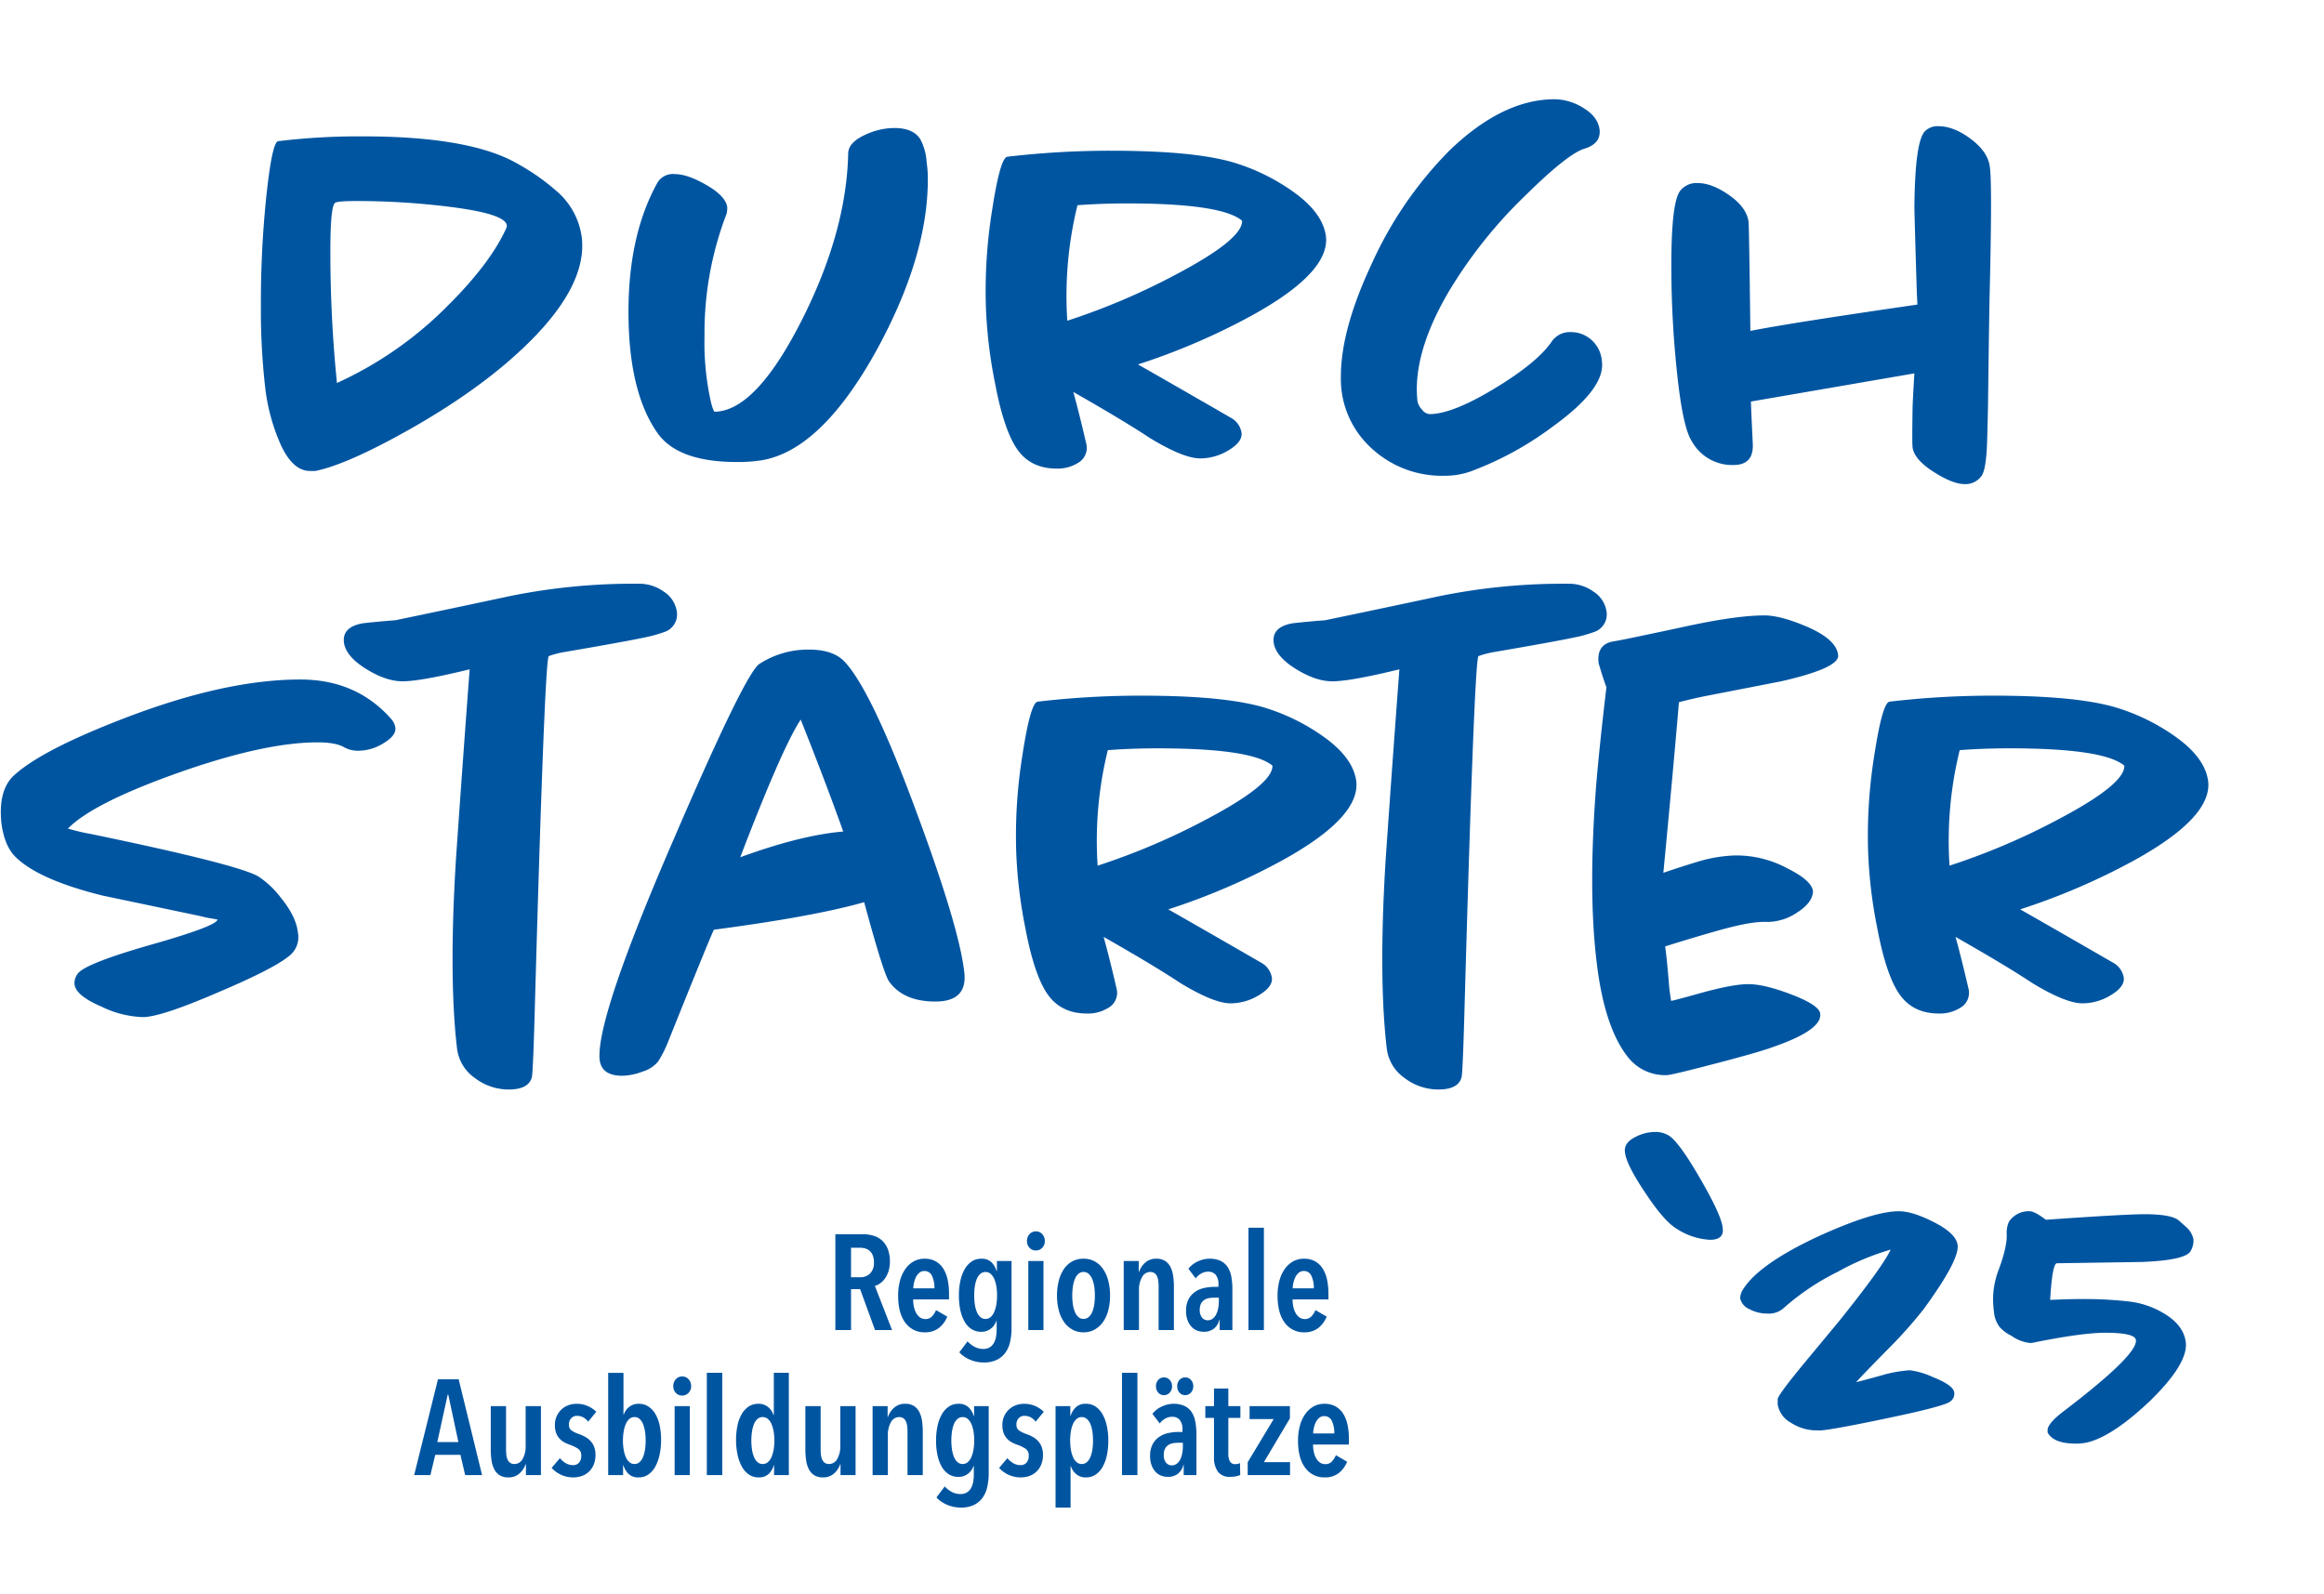<svg id="Gruppe_126" data-name="Gruppe 126" xmlns="http://www.w3.org/2000/svg" xmlns:xlink="http://www.w3.org/1999/xlink" width="566.773" height="388.753" viewBox="0 0 566.773 388.753">
  <defs>
    <clipPath id="clip-path">
      <rect id="Rechteck_2" data-name="Rechteck 2" width="566.773" height="388.753" fill="none"/>
    </clipPath>
  </defs>
  <g id="Gruppe_4" data-name="Gruppe 4">
    <g id="Gruppe_3" data-name="Gruppe 3" clip-path="url(#clip-path)">
      <path id="Pfad_2347" data-name="Pfad 2347" d="M80.592-66.868Q81.906-55.48,68.036-41.61q-11.1,11.1-29.054,21.316-15.476,8.76-23.36,10.366H14.308q-4.088,0-7.008-6.132A47.59,47.59,0,0,1,3.358-30.514,165.79,165.79,0,0,1,2.336-50.37,250.655,250.655,0,0,1,3.723-77.526Q5.11-90.228,6.57-90.374A163.618,163.618,0,0,1,27.3-91.542q26.426,0,37.96,6.862a52.829,52.829,0,0,1,9.928,7.154A17.871,17.871,0,0,1,80.592-66.868ZM62.2-69.2q1.314-3.212-13.432-5.11A183.514,183.514,0,0,0,25.7-75.774q-4.672,0-5.256.438-1.168.73-1.168,11.826a319.7,319.7,0,0,0,1.606,32.12,90.923,90.923,0,0,0,27.3-19.126Q58.4-60.736,62.2-69.2Zm102.492-16.06a27.99,27.99,0,0,1,.292,4.234q0,18.834-12.556,41.756-13.432,24.236-27.886,26.718a36.09,36.09,0,0,1-6.132.438q-14.454,0-19.418-7.154Q91.98-29.346,91.98-48.764q0-18.688,7.008-31.39a4.368,4.368,0,0,1,4.234-2.19q3.066,0,7.446,2.482,4.964,2.774,5.4,5.548a6.929,6.929,0,0,1-.146,1.606,81.009,81.009,0,0,0-5.4,29.93,66.1,66.1,0,0,0,1.606,16.206q.584,2.19.876,2.19,9.928-.146,21.024-21.9t11.534-41.026q0-2.628,3.8-4.453a17.1,17.1,0,0,1,7.446-1.825q4.526,0,6.278,2.628A13.311,13.311,0,0,1,164.688-85.264Zm97.382,18.1q1.022,8.906-18.542,19.564a161.155,161.155,0,0,1-27.3,11.68q7.446,4.234,22.63,12.994a5.092,5.092,0,0,1,2.628,3.65q.292,2.19-3.066,4.234a13.286,13.286,0,0,1-7.008,2.044q-4.088,0-12.264-4.964-6.132-4.088-18.688-11.242,1.46,5.256,3.212,12.848a4.209,4.209,0,0,1-2.19,4.526,9.271,9.271,0,0,1-5.11,1.314q-6.278,0-9.563-4.672t-5.475-16.352a115.172,115.172,0,0,1-2.19-18.4,123.683,123.683,0,0,1,1.533-23.725q1.971-12.775,3.723-12.921a216.011,216.011,0,0,1,25.258-1.46q20.878,0,30.514,3.066a49.741,49.741,0,0,1,14.016,7.008Q261.34-72.854,262.07-67.16Zm-20.44-3.8Q236.666-75.19,213.6-75.19q-6.278,0-12.118.438A92.294,92.294,0,0,0,199-46.574a164.573,164.573,0,0,0,26.426-11.242Q241.776-66.43,241.63-70.956Zm87.746,34.31q.876,6.57-11.826,15.768a79.434,79.434,0,0,1-20.294,11.1,18.873,18.873,0,0,1-6.278,1.022,25.231,25.231,0,0,1-17.958-6.862A22.818,22.818,0,0,1,265.72-33q0-11.388,7.446-27.3a94.374,94.374,0,0,1,18.98-27.74q12.994-12.556,25.7-12.556a13.454,13.454,0,0,1,7.008,2.117q3.5,2.117,3.942,5.183.438,3.5-3.65,4.745T310.98-77.38a114.072,114.072,0,0,0-18.834,23.506q-9.052,15.33-7.738,27.01a4.274,4.274,0,0,0,1.1,1.971,2.576,2.576,0,0,0,1.825,1.095q5.548,0,15.914-6.278t13.87-11.388a5.315,5.315,0,0,1,4.672-2.336,7.4,7.4,0,0,1,5.11,1.971A7.622,7.622,0,0,1,329.376-36.646ZM423.984-84.1q.584,3.942,0,29.054-.146,5.256-.438,28.762-.146,7.738-.292,10.8-.292,5.11-1.168,6.57a4.775,4.775,0,0,1-4.234,2.19q-2.92,0-7.592-2.993t-5.11-5.913q-.146-.876,0-10.074.146-3.358.438-8.03L365.73-26.864q0,1.168.438,10.22.292,5.256-4.672,5.256a11.228,11.228,0,0,1-10.22-5.84q-1.9-2.92-3.212-13.432A246.142,246.142,0,0,1,346.312-60.3q0-14.746,2.044-17.812a5.029,5.029,0,0,1,4.38-2.044q3.5,0,7.738,2.993t4.672,6.5q.146,2.044.438,26.572,9.49-1.9,40.734-6.424l-.146-3.066q-.584-19.126-.584-20.732.146-16.206,2.628-18.542a4.34,4.34,0,0,1,3.212-1.168q3.8,0,7.957,3.139T423.984-84.1Z" transform="translate(61.292 124.807)" fill="#0055a1"/>
      <path id="Pfad_2346" data-name="Pfad 2346" d="M91.542-80.154q.146,1.9-2.92,3.723a11.678,11.678,0,0,1-5.986,1.825,6.99,6.99,0,0,1-3.65-.876q-2.044-1.168-6.424-1.168-13.14,0-34.456,7.592-20.44,7.3-26.426,13.432a47.656,47.656,0,0,0,5.548,1.314q35.916,7.446,40.88,10.366a22.334,22.334,0,0,1,5.548,5.256q3.65,4.526,4.088,8.322a5.845,5.845,0,0,1-2.336,5.986q-3.8,3.066-17.228,8.76Q34.31-9.636,29.93-9.636a24.807,24.807,0,0,1-10.22-2.628q-6.132-2.628-6.424-5.4a3.658,3.658,0,0,1,.73-2.482Q15.622-22.63,31.974-27.3q15.914-4.526,16.206-6.132a2.4,2.4,0,0,1-.73-.146,30.183,30.183,0,0,1-3.65-.73L20.148-39.274Q4.234-43.216-1.314-48.91-3.8-51.538-4.526-56.794q-.876-8.03,2.92-11.68Q5.11-74.752,25.7-82.636,50.078-91.98,68.328-91.98q13.724,0,22.192,9.636A4.123,4.123,0,0,1,91.542-80.154Zm68.62-28.47a4.5,4.5,0,0,1-2.774,4.964,33.3,33.3,0,0,1-5.256,1.46q-4.818,1.022-19.272,3.5a21.435,21.435,0,0,0-3.942,1.022q-1.022,1.9-3.358,85.118-.438,16.06-.73,17.52-.73,3.066-5.694,3.066a13.589,13.589,0,0,1-8.176-2.774A10.277,10.277,0,0,1,106.58-1.9q-2.044-17.228-.292-45.99,1.606-23.214,3.358-46.574-11.972,2.92-16.352,2.92-4.088,0-8.979-3.066t-5.329-6.424q-.438-3.8,4.672-4.672,3.942-.438,7.884-.73,14.016-2.92,28.032-5.913a151.579,151.579,0,0,1,31.536-2.993,10.179,10.179,0,0,1,5.84,1.9A6.983,6.983,0,0,1,160.162-108.624Zm70.08,87.746q1.022,7.446-7.008,7.446-7.738,0-11.242-4.818-1.314-1.606-6.132-19.418-12.264,3.5-36.646,6.716-1.022,2.044-11.1,27.156a28.575,28.575,0,0,1-2.482,4.964,7.79,7.79,0,0,1-3.8,2.482,14.567,14.567,0,0,1-4.964,1.022q-5.256,0-5.548-4.234-.584-10.366,17.958-53.144,17.52-40.734,21.024-43.07a21.788,21.788,0,0,1,12.118-3.5q6.132,0,8.906,3.212,6.57,7.3,17.374,36.646Q228.928-31.828,230.242-20.878ZM200.75-54.9q-4.088-11.534-10.366-27.3-4.526,6.862-14.746,33.58Q190.384-54.02,200.75-54.9ZM325.872-67.16q1.022,8.906-18.542,19.564a161.157,161.157,0,0,1-27.3,11.68q7.446,4.234,22.63,12.994a5.092,5.092,0,0,1,2.628,3.65q.292,2.19-3.066,4.234a13.286,13.286,0,0,1-7.008,2.044q-4.088,0-12.264-4.964Q276.816-22.046,264.26-29.2q1.46,5.256,3.212,12.848a4.209,4.209,0,0,1-2.19,4.526,9.271,9.271,0,0,1-5.11,1.314q-6.278,0-9.563-4.672t-5.475-16.352a115.172,115.172,0,0,1-2.19-18.4,123.683,123.683,0,0,1,1.533-23.725q1.971-12.775,3.723-12.921a216.011,216.011,0,0,1,25.258-1.46q20.878,0,30.514,3.066a49.741,49.741,0,0,1,14.016,7.008Q325.142-72.854,325.872-67.16Zm-20.44-3.8Q300.468-75.19,277.4-75.19q-6.278,0-12.118.438A92.293,92.293,0,0,0,262.8-46.574a164.573,164.573,0,0,0,26.426-11.242Q305.578-66.43,305.432-70.956ZM386.9-108.624a4.5,4.5,0,0,1-2.774,4.964,33.3,33.3,0,0,1-5.256,1.46q-4.818,1.022-19.272,3.5a21.435,21.435,0,0,0-3.942,1.022q-1.022,1.9-3.358,85.118-.438,16.06-.73,17.52-.73,3.066-5.694,3.066A13.589,13.589,0,0,1,337.7,5.256a10.277,10.277,0,0,1-4.38-7.154q-2.044-17.228-.292-45.99,1.606-23.214,3.358-46.574-11.972,2.92-16.352,2.92-4.088,0-8.979-3.066t-5.329-6.424q-.438-3.8,4.672-4.672,3.942-.438,7.884-.73,14.016-2.92,28.032-5.913a151.579,151.579,0,0,1,31.536-2.993,10.179,10.179,0,0,1,5.84,1.9A6.983,6.983,0,0,1,386.9-108.624Zm56.5,10.8q.146,3.066-13.87,6.278l-17.958,3.5q-3.066.584-7.008,1.606-1.314,15.622-3.8,41.61,4.234-1.46,8.614-2.774a34.769,34.769,0,0,1,8.906-1.46,26.2,26.2,0,0,1,12.848,3.212q5.84,2.92,6.132,5.548-.146,2.774-3.8,5.11a13.054,13.054,0,0,1-7.008,2.336h-1.314q-3.65,0-11.826,2.336-6.132,1.752-12.118,3.65.438,2.92,1.022,10.22.146,1.168.438,3.066.876-.146,7.154-1.9,7.884-2.19,11.68-2.19,3.942,0,10.585,2.555t6.935,4.6q.584,3.942-11.1,8.03-3.358,1.314-15.184,4.38-10.074,2.628-11.1,2.628a11.511,11.511,0,0,1-9.49-4.38q-5.694-7.154-7.592-22.776-2.19-17.52-.146-43.8.876-10.22,2.482-23.652-.73-1.9-1.9-5.84-.584-4.818,3.942-5.4,2.628-.438,18.25-3.8,11.68-2.482,18.25-2.482,3.8,0,10.074,2.628Q443.11-101.762,443.4-97.82ZM533.63-67.16q1.022,8.906-18.542,19.564a161.157,161.157,0,0,1-27.3,11.68q7.446,4.234,22.63,12.994a5.091,5.091,0,0,1,2.628,3.65q.292,2.19-3.066,4.234a13.286,13.286,0,0,1-7.008,2.044q-4.088,0-12.264-4.964-6.132-4.088-18.688-11.242,1.46,5.256,3.212,12.848a4.209,4.209,0,0,1-2.19,4.526,9.271,9.271,0,0,1-5.11,1.314q-6.278,0-9.563-4.672t-5.475-16.352a115.17,115.17,0,0,1-2.19-18.4,123.685,123.685,0,0,1,1.533-23.725q1.971-12.775,3.723-12.921a216.011,216.011,0,0,1,25.258-1.46q20.878,0,30.514,3.066a49.741,49.741,0,0,1,14.016,7.008Q532.9-72.854,533.63-67.16Zm-20.44-3.8q-4.964-4.234-28.032-4.234-6.278,0-12.118.438a92.293,92.293,0,0,0-2.482,28.178,164.573,164.573,0,0,0,26.426-11.242Q513.336-66.43,513.19-70.956Z" transform="translate(4.891 257.725)" fill="#0055a1"/>
      <path id="Pfad_2348" data-name="Pfad 2348" d="M14.352-61.672q.416,2.912-3.12,2.912a16.443,16.443,0,0,1-8.112-2.7Q0-63.336-4.576-70.3q-4.472-6.656-4.888-9.672-.416-2.392,2.5-3.848A10.454,10.454,0,0,1-2.08-85.072a6.259,6.259,0,0,1,3.016.728q2.5,1.248,7.9,10.608Q14.04-64.792,14.352-61.672Zm57.3,4.264q.416,3.64-8.32,15.6a105.86,105.86,0,0,1-8.008,9.048Q47.84-25.168,46.9-24.024q3.224-.832,6.552-1.768a31.233,31.233,0,0,1,6.552-1.144,19.435,19.435,0,0,1,5.616,1.664q4.992,1.976,5.2,3.744a2.273,2.273,0,0,1-.936,2.184Q68.64-18.2,54.7-15.288q-12.792,2.7-16.328,3.016h-1.04a11.5,11.5,0,0,1-6.344-1.872,6.274,6.274,0,0,1-3.224-4.472v-1.352q.312-1.248,6.76-9.048l8.112-9.776Q53.248-52,55.328-56.368a61.744,61.744,0,0,0-12.9,5.408A59.423,59.423,0,0,0,29.12-42.016a5.4,5.4,0,0,1-3.952,1.248,8.97,8.97,0,0,1-4.316-1.092,3.722,3.722,0,0,1-2.236-2.652,4.178,4.178,0,0,1,.416-1.664Q22.568-52.52,37.44-59.488q13.624-6.24,19.864-6.24,3.328,0,8.424,2.6Q71.344-60.32,71.656-57.408Zm57.512-1.456a5.068,5.068,0,0,1-.728,2.912q-1.352,2.184-11.856,2.6-6.448.1-20.7.312-1.144,0-1.664,8.944,4.368-.208,7.176-.208a96.44,96.44,0,0,1,12.324.624,21.239,21.239,0,0,1,8.476,3.016q4.576,2.808,5.1,6.864.624,5.2-8.632,14.248-8.736,8.32-14.872,10.088a12.135,12.135,0,0,1-3.328.416q-5.408,0-6.864-2.7v-.416q-.208-1.664,4.056-4.888,17.992-13.728,17.472-17.264-.208-1.768-7.488-1.768-5.616,0-17.472,2.392a2.705,2.705,0,0,1-.832.1A9.357,9.357,0,0,1,84.76-35.36a8.889,8.889,0,0,1-2.912-2.184A7.192,7.192,0,0,1,80.5-41.288a25.232,25.232,0,0,1-.208-3.12,20.6,20.6,0,0,1,1.456-7.28q1.976-5.408,1.872-8.32a6.833,6.833,0,0,1,.52-3.12,5.786,5.786,0,0,1,5.1-2.6q1.144,0,3.952,2.08Q112.424-65,117.208-65q6.656,0,8.424,1.56t2.184,1.976A5.543,5.543,0,0,1,129.168-58.864Z" transform="translate(405.773 361.17)" fill="#0055a1"/>
    </g>
  </g>
  <path id="Pfad_2350" data-name="Pfad 2350" d="M12.045,0,8.415-9.966H6.2V0H2.376V-23.364H9.042a8.97,8.97,0,0,1,2.673.379,5.3,5.3,0,0,1,2.1,1.2A5.669,5.669,0,0,1,15.18-19.7a8.176,8.176,0,0,1,.495,3,7.561,7.561,0,0,1-.346,2.392,6.452,6.452,0,0,1-.875,1.766,4.93,4.93,0,0,1-1.171,1.172,4.065,4.065,0,0,1-1.271.61L16.2,0Zm-.264-16.5a4.462,4.462,0,0,0-.3-1.749,2.825,2.825,0,0,0-.775-1.089A2.869,2.869,0,0,0,9.636-19.9a4.421,4.421,0,0,0-1.188-.165H6.2v7.194H8.448a3.3,3.3,0,0,0,2.392-.907A3.619,3.619,0,0,0,11.781-16.5Zm9.57,9.042a8.428,8.428,0,0,0,.2,1.865,5.259,5.259,0,0,0,.577,1.518,3.208,3.208,0,0,0,.924,1.023,2.166,2.166,0,0,0,1.271.379,2.118,2.118,0,0,0,1.634-.66,5.2,5.2,0,0,0,.973-1.518l2.739,1.584A6.7,6.7,0,0,1,27.6-.478,5.4,5.4,0,0,1,24.189.561a5.667,5.667,0,0,1-4.719-2.31q-1.782-2.31-1.782-6.633a13.752,13.752,0,0,1,.462-3.68,8.881,8.881,0,0,1,1.32-2.854,6.156,6.156,0,0,1,2.03-1.832,5.358,5.358,0,0,1,2.623-.644,5.407,5.407,0,0,1,2.756.66,5.258,5.258,0,0,1,1.848,1.8,8.317,8.317,0,0,1,1.039,2.689,16.174,16.174,0,0,1,.33,3.366v1.419Zm5.181-2.706a6.761,6.761,0,0,0-.594-3.053,1.95,1.95,0,0,0-1.848-1.171,1.862,1.862,0,0,0-1.237.429,3.217,3.217,0,0,0-.825,1.073,6.246,6.246,0,0,0-.479,1.386,6.223,6.223,0,0,0-.165,1.337Zm18.81,9.7a14.857,14.857,0,0,1-.363,3.416,7.081,7.081,0,0,1-1.188,2.64,5.565,5.565,0,0,1-2.112,1.716,7.275,7.275,0,0,1-3.135.61,8.4,8.4,0,0,1-3.333-.676,7.4,7.4,0,0,1-2.607-1.8l2.013-2.673a6.471,6.471,0,0,0,1.7,1.32,4.393,4.393,0,0,0,2.128.528A2.947,2.947,0,0,0,40,4.24,2.893,2.893,0,0,0,41,3.217,4.672,4.672,0,0,0,41.547,1.7a10.243,10.243,0,0,0,.165-1.9V-2.244h-.066a3.942,3.942,0,0,1-1.336,1.9,3.669,3.669,0,0,1-2.36.776,4.285,4.285,0,0,1-2.376-.66,5.218,5.218,0,0,1-1.7-1.848,9.787,9.787,0,0,1-1.023-2.8,16.86,16.86,0,0,1-.347-3.531,16.742,16.742,0,0,1,.363-3.6,9.779,9.779,0,0,1,1.056-2.838,5.589,5.589,0,0,1,1.7-1.865,4.072,4.072,0,0,1,2.326-.677,3.39,3.39,0,0,1,2.475.842,4.976,4.976,0,0,1,1.254,2.1h.1V-16.83h3.564ZM41.811-8.448a13.245,13.245,0,0,0-.181-2.244,7.4,7.4,0,0,0-.528-1.815,3.38,3.38,0,0,0-.875-1.2,1.837,1.837,0,0,0-1.221-.446,1.882,1.882,0,0,0-1.254.446,3.222,3.222,0,0,0-.858,1.2,7.455,7.455,0,0,0-.495,1.815,14.54,14.54,0,0,0-.165,2.244A14.54,14.54,0,0,0,36.4-6.2a7.743,7.743,0,0,0,.495,1.832,3.2,3.2,0,0,0,.858,1.221,1.882,1.882,0,0,0,1.254.445,1.837,1.837,0,0,0,1.221-.445A3.353,3.353,0,0,0,41.1-4.372,7.693,7.693,0,0,0,41.63-6.2,13.245,13.245,0,0,0,41.811-8.448ZM53.46-21.714a2.3,2.3,0,0,1-.627,1.65,2.054,2.054,0,0,1-1.551.66,2.04,2.04,0,0,1-1.567-.66,2.337,2.337,0,0,1-.611-1.65,2.413,2.413,0,0,1,.611-1.65,1.994,1.994,0,0,1,1.567-.693,1.994,1.994,0,0,1,1.568.693A2.413,2.413,0,0,1,53.46-21.714ZM49.434,0V-16.83h3.7V0ZM69.366-8.382a13.905,13.905,0,0,1-.445,3.63,8.658,8.658,0,0,1-1.287,2.821A6.182,6.182,0,0,1,65.6-.1,5.477,5.477,0,0,1,62.9.561,5.477,5.477,0,0,1,60.192-.1a6.182,6.182,0,0,1-2.029-1.832,8.658,8.658,0,0,1-1.287-2.821,13.9,13.9,0,0,1-.445-3.63,14.233,14.233,0,0,1,.445-3.68,9.067,9.067,0,0,1,1.271-2.854,5.756,5.756,0,0,1,2.029-1.832,5.686,5.686,0,0,1,2.722-.644,5.59,5.59,0,0,1,2.706.644,5.949,5.949,0,0,1,2.03,1.832,8.844,8.844,0,0,1,1.287,2.854A14.233,14.233,0,0,1,69.366-8.382Zm-3.7-.033a14.45,14.45,0,0,0-.165-2.26,7.228,7.228,0,0,0-.511-1.815,3.458,3.458,0,0,0-.858-1.221,1.82,1.82,0,0,0-1.237-.446,1.82,1.82,0,0,0-1.237.446,3.3,3.3,0,0,0-.841,1.221,7.744,7.744,0,0,0-.5,1.815,14.45,14.45,0,0,0-.165,2.26,14.54,14.54,0,0,0,.165,2.244,7.455,7.455,0,0,0,.5,1.815,3.32,3.32,0,0,0,.841,1.2,1.82,1.82,0,0,0,1.237.445,1.882,1.882,0,0,0,1.254-.445,3.223,3.223,0,0,0,.858-1.2A7.455,7.455,0,0,0,65.5-6.171,14.54,14.54,0,0,0,65.67-8.415ZM76.362-16.83v2.673h.066a5.26,5.26,0,0,1,1.535-2.294,3.885,3.885,0,0,1,2.657-.941,3.868,3.868,0,0,1,2.227.577,3.856,3.856,0,0,1,1.3,1.535,7.216,7.216,0,0,1,.627,2.195,19.082,19.082,0,0,1,.165,2.524V0H81.213V-10.56a12.447,12.447,0,0,0-.066-1.271A4.252,4.252,0,0,0,80.867-13a1.954,1.954,0,0,0-.627-.842,1.725,1.725,0,0,0-1.073-.313,2.246,2.246,0,0,0-2,1.254,6.139,6.139,0,0,0-.743,3.168V0H72.7V-16.83ZM95.9-7.887H94.809a7.553,7.553,0,0,0-1.337.115,2.974,2.974,0,0,0-1.138.445,2.363,2.363,0,0,0-.792.908,3.2,3.2,0,0,0-.3,1.468A2.8,2.8,0,0,0,91.822-3a1.769,1.769,0,0,0,1.337.627,1.975,1.975,0,0,0,1.287-.429,3.083,3.083,0,0,0,.841-1.089,5.887,5.887,0,0,0,.462-1.468A8.672,8.672,0,0,0,95.9-6.93Zm.132,5.379A3.984,3.984,0,0,1,94.71-.347a3.914,3.914,0,0,1-2.541.776A4.5,4.5,0,0,1,90.684.165,3.594,3.594,0,0,1,89.314-.71a4.722,4.722,0,0,1-1.007-1.584,6.264,6.264,0,0,1-.4-2.359,5.889,5.889,0,0,1,.644-2.92,5.112,5.112,0,0,1,1.65-1.8,6.3,6.3,0,0,1,2.244-.907,12.35,12.35,0,0,1,2.425-.248H95.8v-.528a3.551,3.551,0,0,0-.676-2.425,2.315,2.315,0,0,0-1.8-.743,3.415,3.415,0,0,0-1.732.446,4.526,4.526,0,0,0-1.337,1.171l-1.782-2.343a6.256,6.256,0,0,1,2.343-1.8,6.752,6.752,0,0,1,2.805-.644,6.238,6.238,0,0,1,2.624.5,4.251,4.251,0,0,1,1.732,1.436,6.116,6.116,0,0,1,.94,2.326A15.883,15.883,0,0,1,99.2-10V0H96.1V-2.508ZM103.125,0V-24.948h3.762V0Zm10.758-7.458a8.428,8.428,0,0,0,.2,1.865,5.259,5.259,0,0,0,.577,1.518,3.208,3.208,0,0,0,.924,1.023,2.166,2.166,0,0,0,1.271.379,2.118,2.118,0,0,0,1.633-.66,5.2,5.2,0,0,0,.974-1.518L122.2-3.267a6.7,6.7,0,0,1-2.062,2.788,5.4,5.4,0,0,1-3.416,1.04A5.667,5.667,0,0,1,112-1.749q-1.782-2.31-1.782-6.633a13.751,13.751,0,0,1,.462-3.68A8.881,8.881,0,0,1,112-14.916a6.156,6.156,0,0,1,2.029-1.832,5.358,5.358,0,0,1,2.624-.644,5.407,5.407,0,0,1,2.756.66,5.258,5.258,0,0,1,1.848,1.8,8.317,8.317,0,0,1,1.039,2.689,16.174,16.174,0,0,1,.33,3.366v1.419Zm5.181-2.706a6.761,6.761,0,0,0-.594-3.053,1.95,1.95,0,0,0-1.848-1.171,1.862,1.862,0,0,0-1.237.429,3.217,3.217,0,0,0-.825,1.073,6.246,6.246,0,0,0-.479,1.386,6.223,6.223,0,0,0-.165,1.337Z" transform="translate(201.35 324.414)" fill="#0055a1"/>
  <path id="Pfad_2349" data-name="Pfad 2349" d="M12.507,0,11.352-4.95H5.214L4.026,0H.066L5.874-23.364h5.049L16.632,0ZM8.382-19.635H8.25L5.709-8.052h5.148ZM27.324,0V-2.673h-.066A5.26,5.26,0,0,1,25.723-.38a3.885,3.885,0,0,1-2.656.941A3.868,3.868,0,0,1,20.84-.016a3.856,3.856,0,0,1-1.3-1.534,7.215,7.215,0,0,1-.627-2.195,19.082,19.082,0,0,1-.165-2.524V-16.83h3.729V-6.27a12.29,12.29,0,0,0,.066,1.287,4.018,4.018,0,0,0,.281,1.138,1.969,1.969,0,0,0,.627.825,1.725,1.725,0,0,0,1.073.313,2.249,2.249,0,0,0,2-1.237A6.048,6.048,0,0,0,27.258-7.1V-16.83h3.729V0ZM42.5-13.035a3.691,3.691,0,0,0-1.155-1.023,3.136,3.136,0,0,0-1.584-.4,1.856,1.856,0,0,0-1.386.577,2.108,2.108,0,0,0-.561,1.535,1.677,1.677,0,0,0,.594,1.436A7.482,7.482,0,0,0,40.293-10a11.047,11.047,0,0,1,1.436.644,5.225,5.225,0,0,1,1.287.973,4.479,4.479,0,0,1,.924,1.436,5.228,5.228,0,0,1,.347,2,6.118,6.118,0,0,1-.445,2.426,4.945,4.945,0,0,1-1.2,1.732A4.853,4.853,0,0,1,40.9.231a6.278,6.278,0,0,1-2.029.33A7.01,7.01,0,0,1,35.92-.066a7.067,7.067,0,0,1-2.326-1.683l2.013-2.376a6,6,0,0,0,1.386,1.188,3.414,3.414,0,0,0,1.848.5,1.8,1.8,0,0,0,1.452-.627,2.476,2.476,0,0,0,.528-1.65,1.925,1.925,0,0,0-.776-1.716,9.271,9.271,0,0,0-2.062-.99A9.495,9.495,0,0,1,36.7-7.986a4.4,4.4,0,0,1-1.155-.891,4.171,4.171,0,0,1-.841-1.37,5.444,5.444,0,0,1-.314-1.964,5.1,5.1,0,0,1,.445-2.178A5.209,5.209,0,0,1,36-16.021a4.875,4.875,0,0,1,1.683-1.023,5.772,5.772,0,0,1,1.98-.347,6.654,6.654,0,0,1,2.739.545,6.847,6.847,0,0,1,2.079,1.4Zm4.884-11.913h3.729v10.23h.066a3.876,3.876,0,0,1,1.32-1.914,3.653,3.653,0,0,1,2.343-.759,4.226,4.226,0,0,1,2.343.66A5.4,5.4,0,0,1,58.9-14.9a9.257,9.257,0,0,1,1.04,2.788,16.86,16.86,0,0,1,.347,3.531,16.973,16.973,0,0,1-.363,3.614,10.487,10.487,0,0,1-1.056,2.9A5.552,5.552,0,0,1,57.156-.132a4.024,4.024,0,0,1-2.31.693A3.4,3.4,0,0,1,52.338-.3a5.105,5.105,0,0,1-1.254-2.112h-.066V0h-3.63Zm3.6,16.533a12.955,12.955,0,0,0,.181,2.227,7.7,7.7,0,0,0,.528,1.815,3.353,3.353,0,0,0,.875,1.221,1.837,1.837,0,0,0,1.221.445,1.82,1.82,0,0,0,1.237-.445,3.3,3.3,0,0,0,.841-1.221,7.744,7.744,0,0,0,.495-1.815,14.221,14.221,0,0,0,.165-2.227,14.54,14.54,0,0,0-.165-2.244,7.743,7.743,0,0,0-.495-1.832,3.3,3.3,0,0,0-.841-1.221,1.82,1.82,0,0,0-1.237-.446,1.837,1.837,0,0,0-1.221.446,3.353,3.353,0,0,0-.875,1.221,7.693,7.693,0,0,0-.528,1.832A13.245,13.245,0,0,0,50.985-8.415Zm16.632-13.3a2.3,2.3,0,0,1-.627,1.65,2.054,2.054,0,0,1-1.551.66,2.04,2.04,0,0,1-1.568-.66,2.337,2.337,0,0,1-.61-1.65,2.413,2.413,0,0,1,.61-1.65,1.994,1.994,0,0,1,1.568-.693,1.994,1.994,0,0,1,1.567.693A2.413,2.413,0,0,1,67.617-21.714ZM63.591,0V-16.83h3.7V0Zm7.854,0V-24.948h3.762V0Zm16.4,0V-2.409H87.78A4.749,4.749,0,0,1,86.543-.3a3.457,3.457,0,0,1-2.525.858,4.024,4.024,0,0,1-2.31-.693,5.552,5.552,0,0,1-1.716-1.931,10.487,10.487,0,0,1-1.056-2.9,16.973,16.973,0,0,1-.363-3.614,16.859,16.859,0,0,1,.347-3.531A9.257,9.257,0,0,1,79.959-14.9a5.47,5.47,0,0,1,1.7-1.832,4.2,4.2,0,0,1,2.359-.66,3.6,3.6,0,0,1,2.343.776,3.969,3.969,0,0,1,1.32,1.931h.1V-24.948h3.663V0Zm.066-8.415a13.163,13.163,0,0,0-.182-2.26,7.7,7.7,0,0,0-.528-1.815,3.259,3.259,0,0,0-.891-1.221,1.9,1.9,0,0,0-1.238-.446,1.882,1.882,0,0,0-1.254.446,3.2,3.2,0,0,0-.858,1.221,7.744,7.744,0,0,0-.495,1.815,14.45,14.45,0,0,0-.165,2.26,14.221,14.221,0,0,0,.165,2.227,7.744,7.744,0,0,0,.495,1.815,3.2,3.2,0,0,0,.858,1.221,1.882,1.882,0,0,0,1.254.445,1.882,1.882,0,0,0,1.254-.445A3.353,3.353,0,0,0,87.2-4.372a7.7,7.7,0,0,0,.528-1.815A12.955,12.955,0,0,0,87.912-8.415ZM104.049,0V-2.673h-.066A5.26,5.26,0,0,1,102.449-.38a3.885,3.885,0,0,1-2.657.941,3.868,3.868,0,0,1-2.228-.578,3.856,3.856,0,0,1-1.3-1.534,7.215,7.215,0,0,1-.627-2.195,19.082,19.082,0,0,1-.165-2.524V-16.83H99.2V-6.27a12.29,12.29,0,0,0,.066,1.287,4.018,4.018,0,0,0,.281,1.138,1.969,1.969,0,0,0,.627.825,1.725,1.725,0,0,0,1.073.313,2.249,2.249,0,0,0,2-1.237,6.048,6.048,0,0,0,.743-3.152V-16.83h3.729V0Zm11.484-16.83v2.673h.066a5.26,5.26,0,0,1,1.535-2.294,3.885,3.885,0,0,1,2.657-.941,3.868,3.868,0,0,1,2.227.577,3.856,3.856,0,0,1,1.3,1.535,7.216,7.216,0,0,1,.627,2.195,19.082,19.082,0,0,1,.165,2.524V0h-3.729V-10.56a12.447,12.447,0,0,0-.066-1.271A4.252,4.252,0,0,0,120.037-13a1.954,1.954,0,0,0-.627-.842,1.725,1.725,0,0,0-1.073-.313,2.246,2.246,0,0,0-2,1.254,6.139,6.139,0,0,0-.743,3.168V0H111.87V-16.83ZM140.184-.462a14.856,14.856,0,0,1-.363,3.416,7.081,7.081,0,0,1-1.188,2.64,5.565,5.565,0,0,1-2.112,1.716,7.275,7.275,0,0,1-3.135.61,8.4,8.4,0,0,1-3.333-.676,7.4,7.4,0,0,1-2.607-1.8l2.013-2.673a6.47,6.47,0,0,0,1.7,1.32,4.393,4.393,0,0,0,2.129.528,2.947,2.947,0,0,0,1.551-.379,2.893,2.893,0,0,0,1.007-1.023,4.672,4.672,0,0,0,.544-1.518,10.243,10.243,0,0,0,.165-1.9V-2.244h-.066a3.942,3.942,0,0,1-1.337,1.9,3.669,3.669,0,0,1-2.36.776,4.285,4.285,0,0,1-2.376-.66,5.218,5.218,0,0,1-1.7-1.848,9.787,9.787,0,0,1-1.023-2.8,16.86,16.86,0,0,1-.346-3.531,16.742,16.742,0,0,1,.363-3.6,9.778,9.778,0,0,1,1.056-2.838,5.588,5.588,0,0,1,1.7-1.865,4.072,4.072,0,0,1,2.326-.677,3.39,3.39,0,0,1,2.475.842,4.975,4.975,0,0,1,1.254,2.1h.1V-16.83h3.564Zm-3.531-7.986a13.245,13.245,0,0,0-.182-2.244,7.4,7.4,0,0,0-.528-1.815,3.38,3.38,0,0,0-.874-1.2,1.837,1.837,0,0,0-1.221-.446,1.882,1.882,0,0,0-1.254.446,3.222,3.222,0,0,0-.858,1.2,7.456,7.456,0,0,0-.495,1.815,14.54,14.54,0,0,0-.165,2.244,14.54,14.54,0,0,0,.165,2.244,7.744,7.744,0,0,0,.495,1.832,3.2,3.2,0,0,0,.858,1.221,1.882,1.882,0,0,0,1.254.445,1.837,1.837,0,0,0,1.221-.445,3.353,3.353,0,0,0,.874-1.221,7.693,7.693,0,0,0,.528-1.832A13.245,13.245,0,0,0,136.653-8.448Zm14.982-4.587a3.691,3.691,0,0,0-1.155-1.023,3.135,3.135,0,0,0-1.584-.4,1.856,1.856,0,0,0-1.386.577,2.108,2.108,0,0,0-.561,1.535,1.677,1.677,0,0,0,.594,1.436,7.482,7.482,0,0,0,1.881.907,11.048,11.048,0,0,1,1.436.644,5.224,5.224,0,0,1,1.287.973,4.479,4.479,0,0,1,.924,1.436,5.227,5.227,0,0,1,.346,2,6.118,6.118,0,0,1-.445,2.426,4.945,4.945,0,0,1-1.2,1.732A4.853,4.853,0,0,1,150.035.231a6.279,6.279,0,0,1-2.03.33,7.01,7.01,0,0,1-2.953-.627,7.067,7.067,0,0,1-2.327-1.683l2.013-2.376a6,6,0,0,0,1.386,1.188,3.414,3.414,0,0,0,1.848.5,1.8,1.8,0,0,0,1.452-.627,2.476,2.476,0,0,0,.528-1.65,1.925,1.925,0,0,0-.775-1.716,9.271,9.271,0,0,0-2.062-.99,9.495,9.495,0,0,1-1.287-.561,4.4,4.4,0,0,1-1.155-.891,4.171,4.171,0,0,1-.842-1.37,5.444,5.444,0,0,1-.313-1.964,5.1,5.1,0,0,1,.445-2.178,5.209,5.209,0,0,1,1.172-1.634,4.875,4.875,0,0,1,1.683-1.023,5.772,5.772,0,0,1,1.98-.347,6.654,6.654,0,0,1,2.739.545,6.847,6.847,0,0,1,2.079,1.4Zm17.721,4.587a17.27,17.27,0,0,1-.346,3.581,9.926,9.926,0,0,1-1.04,2.854,5.435,5.435,0,0,1-1.716,1.9,4.15,4.15,0,0,1-2.343.677,3.54,3.54,0,0,1-2.393-.809,4.212,4.212,0,0,1-1.3-1.963h-.066V7.92h-3.663V-16.83h3.6v2.376h.066a5.27,5.27,0,0,1,1.287-2.1,3.39,3.39,0,0,1,2.475-.842,4.072,4.072,0,0,1,2.326.677,5.544,5.544,0,0,1,1.7,1.881A10.026,10.026,0,0,1,168.993-12,16.348,16.348,0,0,1,169.356-8.448Zm-3.729,0a14.54,14.54,0,0,0-.165-2.244,7.456,7.456,0,0,0-.495-1.815,3.222,3.222,0,0,0-.858-1.2,1.882,1.882,0,0,0-1.254-.446,1.837,1.837,0,0,0-1.221.446,3.38,3.38,0,0,0-.874,1.2,7.4,7.4,0,0,0-.528,1.815,13.245,13.245,0,0,0-.182,2.244,13.245,13.245,0,0,0,.182,2.244,7.693,7.693,0,0,0,.528,1.832,3.353,3.353,0,0,0,.874,1.221,1.837,1.837,0,0,0,1.221.445,1.882,1.882,0,0,0,1.254-.445,3.2,3.2,0,0,0,.858-1.221,7.744,7.744,0,0,0,.495-1.832A14.54,14.54,0,0,0,165.627-8.448ZM172.689,0V-24.948h3.762V0Zm14.85-7.887H186.45a7.553,7.553,0,0,0-1.337.115,2.974,2.974,0,0,0-1.139.445,2.364,2.364,0,0,0-.792.908,3.2,3.2,0,0,0-.3,1.468A2.8,2.8,0,0,0,183.464-3a1.769,1.769,0,0,0,1.337.627,1.975,1.975,0,0,0,1.287-.429,3.083,3.083,0,0,0,.841-1.089,5.887,5.887,0,0,0,.462-1.468,8.672,8.672,0,0,0,.148-1.568Zm.132,5.379a3.984,3.984,0,0,1-1.32,2.161,3.914,3.914,0,0,1-2.541.776,4.5,4.5,0,0,1-1.485-.264,3.594,3.594,0,0,1-1.37-.875,4.722,4.722,0,0,1-1.007-1.584,6.264,6.264,0,0,1-.4-2.359,5.889,5.889,0,0,1,.643-2.92,5.112,5.112,0,0,1,1.65-1.8,6.3,6.3,0,0,1,2.244-.907,12.35,12.35,0,0,1,2.426-.248h.924v-.528a3.551,3.551,0,0,0-.676-2.425,2.315,2.315,0,0,0-1.8-.743,3.415,3.415,0,0,0-1.733.446,4.526,4.526,0,0,0-1.336,1.171l-1.782-2.343a6.256,6.256,0,0,1,2.343-1.8,6.752,6.752,0,0,1,2.805-.644,6.238,6.238,0,0,1,2.623.5,4.251,4.251,0,0,1,1.733,1.436,6.117,6.117,0,0,1,.94,2.326A15.884,15.884,0,0,1,190.839-10V0h-3.1V-2.508ZM184.9-21.681a2.241,2.241,0,0,1-.561,1.551,1.822,1.822,0,0,1-1.419.627,1.772,1.772,0,0,1-1.4-.627,2.282,2.282,0,0,1-.545-1.551,2.236,2.236,0,0,1,.545-1.518,1.772,1.772,0,0,1,1.4-.627,1.822,1.822,0,0,1,1.419.627A2.2,2.2,0,0,1,184.9-21.681Zm5.181,0a2.2,2.2,0,0,1-.577,1.551,1.836,1.836,0,0,1-1.4.627,1.772,1.772,0,0,1-1.4-.627,2.282,2.282,0,0,1-.545-1.551A2.236,2.236,0,0,1,186.7-23.2a1.772,1.772,0,0,1,1.4-.627,1.822,1.822,0,0,1,1.419.627A2.2,2.2,0,0,1,190.08-21.681Zm8.547,7.722v8.646A3.769,3.769,0,0,0,199.04-3.3a1.414,1.414,0,0,0,1.27.627,2.96,2.96,0,0,0,.611-.066,1.867,1.867,0,0,0,.544-.2l.066,2.9a4.288,4.288,0,0,1-1.056.33,6.716,6.716,0,0,1-1.32.132A3.586,3.586,0,0,1,196.07-.841a6.053,6.053,0,0,1-.941-3.647v-9.471h-2.112V-16.83h2.112v-4.29h3.5v4.29h2.937v2.871ZM203.346,0V-3.135l6.336-10.527h-5.874V-16.83h9.834v3L207.306-3.168h6.369V0Zm15.939-7.458a8.427,8.427,0,0,0,.2,1.865,5.259,5.259,0,0,0,.577,1.518,3.208,3.208,0,0,0,.924,1.023,2.166,2.166,0,0,0,1.27.379,2.118,2.118,0,0,0,1.633-.66,5.2,5.2,0,0,0,.974-1.518L227.6-3.267a6.7,6.7,0,0,1-2.062,2.788,5.4,5.4,0,0,1-3.415,1.04,5.667,5.667,0,0,1-4.719-2.31q-1.782-2.31-1.782-6.633a13.752,13.752,0,0,1,.462-3.68,8.881,8.881,0,0,1,1.32-2.854,6.156,6.156,0,0,1,2.03-1.832,5.358,5.358,0,0,1,2.623-.644,5.407,5.407,0,0,1,2.756.66,5.258,5.258,0,0,1,1.848,1.8,8.317,8.317,0,0,1,1.04,2.689,16.174,16.174,0,0,1,.33,3.366v1.419Zm5.181-2.706a6.761,6.761,0,0,0-.594-3.053,1.95,1.95,0,0,0-1.848-1.171,1.862,1.862,0,0,0-1.238.429,3.217,3.217,0,0,0-.825,1.073,6.246,6.246,0,0,0-.479,1.386,6.223,6.223,0,0,0-.165,1.337Z" transform="translate(100.938 359.805)" fill="#0055a1"/>
</svg>

